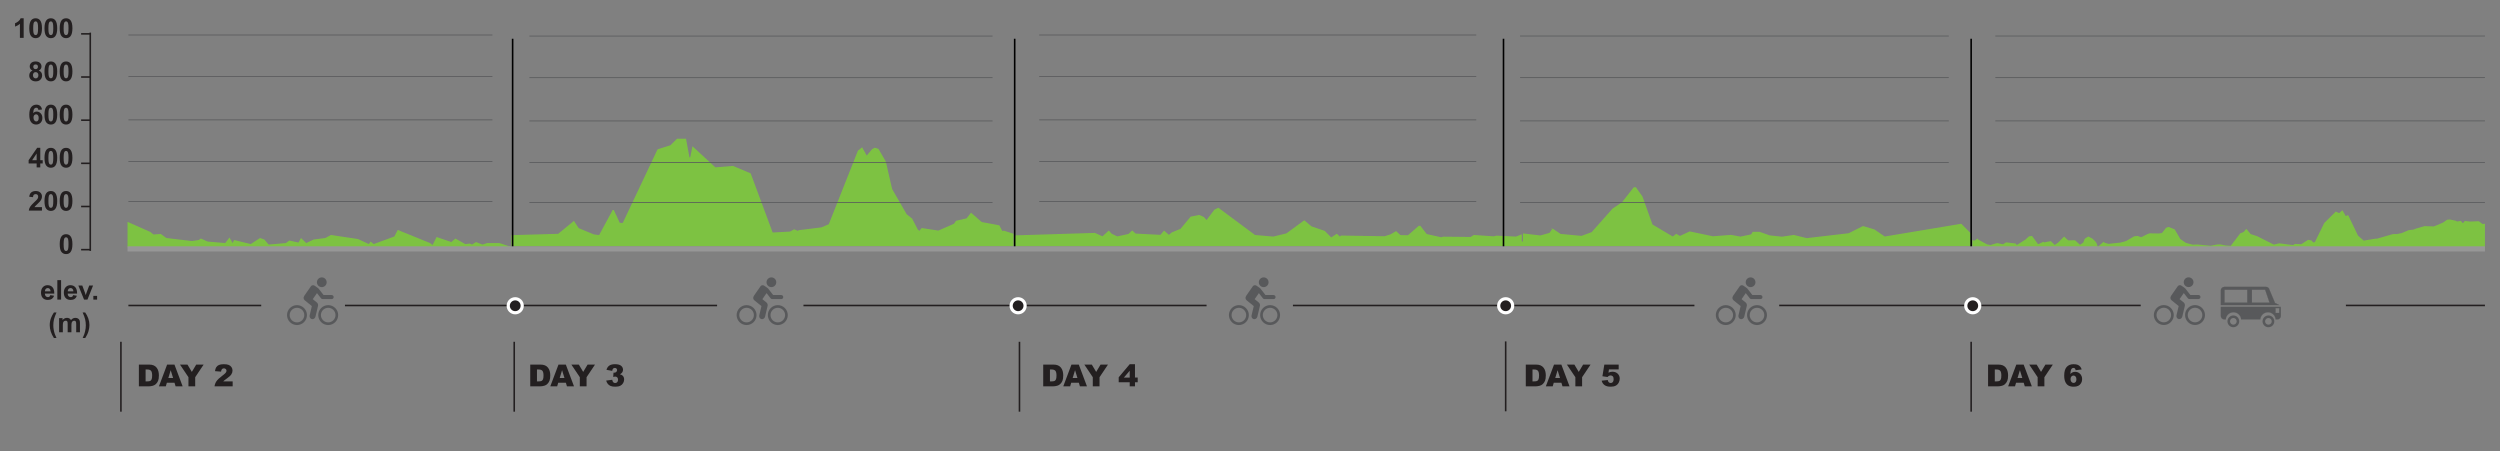 <?xml version="1.0" encoding="utf-8"?>
<!-- Generator: Adobe Illustrator 16.0.0, SVG Export Plug-In . SVG Version: 6.00 Build 0)  -->
<!DOCTYPE svg PUBLIC "-//W3C//DTD SVG 1.1//EN" "http://www.w3.org/Graphics/SVG/1.1/DTD/svg11.dtd">
<svg version="1.1" id="Layer_1" xmlns="http://www.w3.org/2000/svg" xmlns:xlink="http://www.w3.org/1999/xlink" x="0px" y="0px"
	 width="1562.921px" height="282.186px" viewBox="0 0 1562.921 282.186" enable-background="new 0 0 1562.921 282.186"
	 xml:space="preserve">
<rect x="0" y="0" width="1562.921" height="282.186" fill="#808080" stroke="none"/>
<g>
	<polygon fill="#7DC242" points="1233.076,150.052 1234.294,150.513 1236.246,149.096 1236.89,149.876 1242.339,152.821 
		1243.335,152.92 1244.222,153.237 1247.91,152.132 1248.867,152.013 1252.246,152.73 1254.136,151.516 1260.121,152.226 
		1260.837,153.141 1266.126,149.879 1268.445,147.76 1270.384,147.521 1274.138,152.681 1277.498,151.166 1278.558,151.727 
		1278.501,151.406 1282.117,150.742 1284.535,153.132 1286.644,151.684 1290.396,147.884 1292.931,150.262 1297.205,150.203 
		1297.324,150.263 1300.357,153.034 1302.382,151.685 1303.312,149.26 1305.58,147.818 1308.207,149.234 1309.974,150.983 
		1310.794,152.201 1311.466,154.326 1315.111,151.153 1315.699,151.754 1318.228,152.449 1325.556,151.665 1328.298,150.973 
		1329.685,150.41 1334.148,147.761 1336.341,147.505 1338.628,148.312 1342.419,146.384 1343.843,145.872 1349.615,145.958 
		1351.603,145.668 1354.111,142.458 1355.744,141.847 1359.568,143.428 1363.103,149.46 1366.552,151.843 1370.806,152.979 
		1373.703,152.844 1382.037,153.633 1385.917,152.883 1387.923,152.784 1391.595,153.495 1394.623,153.653 1400.539,145.876 
		1402.664,145.001 1404.337,143.073 1407.06,146.344 1411.07,147.636 1421.503,152.91 1424.837,152.122 1433.626,153.216 
		1434.703,152.49 1438.689,152.673 1442.984,149.918 1445.228,150.406 1445.781,151.178 1446.621,151.673 1447.32,151.104 
		1453.035,139.448 1460.267,132.25 1462.33,133.264 1464.394,131.434 1466.498,135.089 1467.847,134.482 1468.132,134.787 
		1474.138,147.276 1477.714,150.425 1485.201,149.179 1486.031,149.221 1495.859,146.366 1498.537,146.314 1501.439,145.725 
		1505.802,143.888 1508.931,143.536 1510.164,142.98 1515.73,141.378 1521.558,141.554 1527.248,139.189 1529.853,137.365 
		1531.607,137.218 1535.234,137.99 1536.154,138.49 1538.404,138.087 1539.601,139.446 1539.933,139.368 1540.927,138.132 
		1544.24,138.505 1549.613,138.288 1552.041,140.057 1553.503,139.848 1553.503,155.374 1233.076,155.374 	"/>
</g>
<polygon fill="#7DC242" points="627.488,144.154 633.654,146.183 633.654,154.036 319.738,154.036 319.738,147.01 348.946,146.175 
	358.806,138.098 361.786,142.626 371.223,146.534 374.554,146.966 383.053,131.253 383.733,131.288 387.477,139.329 
	389.323,139.365 411.074,93.376 419.16,90.781 423.253,86.737 428.873,86.737 431.019,98.371 431.503,98.371 432.917,91.435 
	447.201,104.624 458.226,103.725 469.302,108.38 483.039,145.358 493.931,144.774 496.488,143.336 499.066,144.431 499.066,143.939 
	513.578,142.141 518.125,140.182 536.339,94.212 538.988,92.1 541.845,97.258 545.24,93.223 546.9,92.343 549.179,93.052 
	553.808,101.057 557.729,118.172 566.804,133.912 570.269,136.706 573.755,143.462 574.765,144.306 576.23,142.564 586.648,144.154 
	596.392,139.877 597.681,138.017 604.273,136.508 607.056,132.969 613.708,138.807 624.712,140.846 626.705,144.54 "/>
<g>
	<polygon fill="#7DC242" points="1232.099,145.891 1232.099,154.036 634.263,154.036 634.263,147.163 684.515,145.6 
		689.205,147.745 693.181,144.127 695.027,146.159 698.505,147.786 705.47,146.273 707.796,144.07 709.994,146.029 725.468,146.816 
		727.746,144.167 730.763,146.816 732.511,145.325 738.021,143.067 744.341,135.457 749.688,134.356 752.558,135.619 
		754.306,137.57 759.142,131.126 761.664,129.864 784.611,146.911 796.031,147.9 804.248,145.891 815.384,137.708 819.916,141.521 
		828.181,144.345 832.226,148.426 835.773,146.118 837.589,147.883 838.429,147.26 865.617,147.69 869.466,146.45 872.779,144.474 
		875.503,146.969 880.222,147.066 887.001,141.149 887.96,141.189 891.935,146.314 900.962,148.328 902.31,147.965 919.435,148.135 
		921.351,146.896 933.806,147.745 935.574,147.317 947.767,147.9 951.361,146.484 951.361,150.959 952.103,150.935 952.103,145.924 
		962.949,147.203 968.671,145.6 970.617,142.872 975.619,146.24 988.699,147.455 995.048,145.131 1008.101,130.429 
		1014.021,126.439 1021.349,117.113 1022.666,117.04 1026.81,122.844 1033.082,140.355 1045.751,147.86 1047.931,146.159 
		1050.236,147.495 1056.361,144.67 1070.83,147.705 1082.23,146.839 1088.101,147.915 1094.753,146.524 1095.74,144.937 
		1100,144.92 1106.351,147.147 1113.99,147.965 1121.433,146.88 1129.533,148.871 1155.714,145.812 1164.693,141.319 
		1171.785,143.415 1178.3,147.86 1226.13,139.885 	"/>
</g>
<g>
	<polygon fill="#7DC242" points="320.894,154.796 79.727,154.48 79.727,138.702 93.981,145.013 95.907,146.591 100.53,146.276 
		103.999,148.8 119.985,150.694 124.224,150.063 125.571,149.115 129.809,151.009 140.789,151.956 143.485,148.485 145.411,151.956 
		146.375,150.063 156.777,152.587 162.556,148.8 165.252,149.747 167.949,152.903 178.736,151.956 180.855,150.378 186.634,151.639 
		188.175,148.8 191.45,151.956 196.072,149.747 203.392,148.8 206.859,146.907 223.811,149.431 230.551,152.587 231.708,151.009 
		233.635,152.587 246.541,147.854 248.66,143.751 268.885,151.956 270.427,153.218 272.931,148.169 282.177,151.324 284.68,149.115 
		290.844,152.587 293.733,152.271 295.083,152.903 297.588,151.324 301.63,152.903 304.521,151.956 312.225,151.956 	"/>
</g>
<line fill="none" stroke="#000000" stroke-miterlimit="10" x1="634.345" y1="24.221" x2="634.345" y2="155.556"/>
<line fill="none" stroke="#000000" stroke-miterlimit="10" x1="939.943" y1="24.221" x2="939.943" y2="155.556"/>
<g id="XMLID_14_">
	<g>
		<g>
			<g>
				<g>
					<path fill="#58595B" d="M201.175,173.411c1.682,0,3.046,1.362,3.046,3.048c0,1.681-1.365,3.047-3.046,3.047
						c-1.688,0-3.052-1.368-3.052-3.047C198.123,174.773,199.489,173.411,201.175,173.411z"/>
				</g>
				<g>
					<path fill="#58595B" d="M207.38,184.468c0.661,0,1.197,0.536,1.197,1.204v0.107c0,0.662-0.538,1.203-1.197,1.203h-5.688
						c-0.056,0-0.114-0.006-0.169-0.016c-0.035-0.005-0.063-0.012-0.1-0.021h-0.006c-0.026-0.002-0.058-0.016-0.081-0.021
						c-0.25-0.063-0.482-0.209-0.653-0.438l-2.525-3.235l-2.628,3.776l2.539,2.063c0.074,0.063,0.141,0.13,0.201,0.196l0.015,0.013
						c0.37,0.361,0.587,0.881,0.587,1.438c0,0.163-0.021,0.331-0.058,0.497l-1.59,6.735c-0.259,1.073-1.271,1.757-2.273,1.527
						c-0.848-0.198-1.403-0.992-1.403-1.89c0-0.159,0.018-0.33,0.059-0.495l1.355-5.753l-4.43-3.604
						c-0.781-0.638-0.959-1.731-0.436-2.522c0.049-0.141,0.112-0.262,0.196-0.385l4.049-5.824c0.53-0.766,1.58-0.952,2.342-0.424
						l1.786,1.242c0.063,0.043,0.122,0.094,0.181,0.141c0.164,0.08,0.312,0.203,0.435,0.354l3.2,4.113h5.097L207.38,184.468
						L207.38,184.468z"/>
				</g>
			</g>
			<g>
				<g>
					<path fill="#58595B" d="M205.187,203.216c-3.438,0-6.235-2.797-6.235-6.233c0-3.436,2.798-6.229,6.235-6.229
						c3.435,0,6.229,2.794,6.229,6.229C211.416,200.419,208.621,203.216,205.187,203.216z M205.187,192.421
						c-2.519,0-4.565,2.05-4.565,4.562c0,2.516,2.052,4.563,4.565,4.563s4.558-2.049,4.558-4.563
						C209.744,194.469,207.701,192.421,205.187,192.421z"/>
				</g>
				<g>
					<path fill="#58595B" d="M185.662,203.216c-3.438,0-6.231-2.797-6.231-6.233c0-3.436,2.794-6.229,6.231-6.229
						c3.436,0,6.232,2.794,6.232,6.229C191.895,200.419,189.096,203.216,185.662,203.216z M185.662,192.421
						c-2.516,0-4.563,2.05-4.563,4.562c0,2.516,2.05,4.563,4.563,4.563c2.518,0,4.563-2.049,4.563-4.563
						C190.225,194.469,188.178,192.421,185.662,192.421z"/>
				</g>
			</g>
		</g>
	</g>
</g>
<line fill="none" stroke="#231F20" stroke-miterlimit="10" x1="80.269" y1="190.982" x2="163.303" y2="190.982"/>
<line fill="none" stroke="#58595B" stroke-width="0.5" stroke-miterlimit="10" x1="80.269" y1="21.884" x2="307.842" y2="21.884"/>
<line fill="none" stroke="#58595B" stroke-width="0.5" stroke-miterlimit="10" x1="80.269" y1="47.893" x2="307.842" y2="47.893"/>
<line fill="none" stroke="#58595B" stroke-width="0.5" stroke-miterlimit="10" x1="80.269" y1="74.944" x2="307.842" y2="74.944"/>
<line fill="none" stroke="#58595B" stroke-width="0.5" stroke-miterlimit="10" x1="80.269" y1="100.954" x2="307.842" y2="100.954"/>
<line fill="none" stroke="#58595B" stroke-width="0.5" stroke-miterlimit="10" x1="80.269" y1="125.924" x2="307.842" y2="125.924"/>
<line fill="none" stroke="#58595B" stroke-width="0.5" stroke-miterlimit="10" x1="330.951" y1="22.55" x2="620.503" y2="22.55"/>
<line fill="none" stroke="#58595B" stroke-width="0.5" stroke-miterlimit="10" x1="330.951" y1="48.56" x2="620.503" y2="48.56"/>
<line fill="none" stroke="#58595B" stroke-width="0.5" stroke-miterlimit="10" x1="330.951" y1="75.611" x2="620.503" y2="75.611"/>
<line fill="none" stroke="#58595B" stroke-width="0.5" stroke-miterlimit="10" x1="330.951" y1="101.621" x2="620.503" y2="101.621"/>
<line fill="none" stroke="#58595B" stroke-width="0.5" stroke-miterlimit="10" x1="330.951" y1="126.591" x2="620.503" y2="126.591"/>
<line fill="none" stroke="#231F20" stroke-miterlimit="10" x1="215.662" y1="190.982" x2="448.302" y2="190.982"/>
<g id="XMLID_2_">
	<g>
		<g>
			<g>
				<g>
					<path fill="#58595B" d="M482.251,173.411c1.682,0,3.045,1.362,3.045,3.048c0,1.681-1.365,3.047-3.045,3.047
						c-1.688,0-3.051-1.368-3.051-3.047C479.203,174.773,480.566,173.411,482.251,173.411z"/>
				</g>
				<g>
					<path fill="#58595B" d="M488.455,184.468c0.662,0,1.201,0.536,1.201,1.204v0.107c0,0.662-0.539,1.203-1.201,1.203h-5.687
						c-0.059,0-0.114-0.006-0.172-0.016c-0.03-0.005-0.063-0.012-0.098-0.021h-0.006c-0.025-0.002-0.058-0.016-0.082-0.021
						c-0.25-0.063-0.48-0.209-0.652-0.438l-2.522-3.235l-2.629,3.776l2.541,2.063c0.071,0.063,0.141,0.13,0.2,0.196l0.013,0.013
						c0.371,0.361,0.588,0.881,0.588,1.438c0,0.163-0.021,0.331-0.06,0.497l-1.588,6.735c-0.26,1.073-1.274,1.757-2.272,1.527
						c-0.849-0.198-1.402-0.992-1.402-1.89c0-0.159,0.016-0.33,0.057-0.495l1.354-5.753l-4.428-3.604
						c-0.783-0.638-0.959-1.731-0.437-2.522c0.051-0.141,0.113-0.262,0.197-0.385l4.047-5.824c0.531-0.766,1.582-0.952,2.344-0.424
						l1.785,1.242c0.063,0.043,0.121,0.094,0.18,0.141c0.164,0.08,0.313,0.203,0.435,0.354l3.201,4.113h5.1v0.008h-0.006
						L488.455,184.468L488.455,184.468z"/>
				</g>
			</g>
			<g>
				<g>
					<path fill="#58595B" d="M486.265,203.216c-3.438,0-6.237-2.797-6.237-6.233c0-3.436,2.799-6.229,6.237-6.229
						c3.435,0,6.229,2.794,6.229,6.229C492.494,200.419,489.699,203.216,486.265,203.216z M486.265,192.421
						c-2.521,0-4.565,2.05-4.565,4.562c0,2.516,2.047,4.563,4.565,4.563c2.513,0,4.556-2.049,4.556-4.563
						C490.82,194.469,488.777,192.421,486.265,192.421z"/>
				</g>
				<g>
					<path fill="#58595B" d="M466.74,203.216c-3.438,0-6.23-2.797-6.23-6.233c0-3.436,2.793-6.229,6.23-6.229
						c3.436,0,6.229,2.794,6.229,6.229C472.97,200.419,470.173,203.216,466.74,203.216z M466.74,192.421
						c-2.517,0-4.563,2.05-4.563,4.562c0,2.516,2.049,4.563,4.563,4.563c2.516,0,4.563-2.049,4.563-4.563
						C471.3,194.469,469.251,192.421,466.74,192.421z"/>
				</g>
			</g>
		</g>
	</g>
</g>
<line fill="none" stroke="#58595B" stroke-width="0.5" stroke-miterlimit="10" x1="649.683" y1="21.884" x2="922.906" y2="21.884"/>
<line fill="none" stroke="#58595B" stroke-width="0.5" stroke-miterlimit="10" x1="649.683" y1="47.893" x2="922.906" y2="47.893"/>
<line fill="none" stroke="#58595B" stroke-width="0.5" stroke-miterlimit="10" x1="649.683" y1="74.944" x2="922.906" y2="74.944"/>
<line fill="none" stroke="#58595B" stroke-width="0.5" stroke-miterlimit="10" x1="649.683" y1="100.954" x2="922.906" y2="100.954"/>
<line fill="none" stroke="#58595B" stroke-width="0.5" stroke-miterlimit="10" x1="649.683" y1="125.924" x2="922.906" y2="125.924"/>
<g id="XMLID_4_">
	<g>
		<g>
			<g>
				<g>
					<path fill="#58595B" d="M790.021,173.411c1.68,0,3.045,1.362,3.045,3.048c0,1.681-1.365,3.047-3.045,3.047
						c-1.686,0-3.051-1.368-3.051-3.047C786.97,174.773,788.335,173.411,790.021,173.411z"/>
				</g>
				<g>
					<path fill="#58595B" d="M796.226,184.468c0.66,0,1.197,0.536,1.197,1.204v0.107c0,0.662-0.537,1.203-1.197,1.203h-5.689
						c-0.055,0-0.111-0.006-0.168-0.016c-0.033-0.005-0.064-0.012-0.1-0.021h-0.004c-0.029-0.002-0.057-0.016-0.084-0.021
						c-0.25-0.063-0.48-0.209-0.652-0.438l-2.523-3.235l-2.629,3.776l2.541,2.063c0.072,0.063,0.141,0.13,0.199,0.196l0.014,0.013
						c0.371,0.361,0.588,0.881,0.588,1.438c0,0.163-0.02,0.331-0.059,0.497l-1.59,6.735c-0.258,1.073-1.27,1.757-2.271,1.527
						c-0.848-0.198-1.404-0.992-1.404-1.89c0-0.159,0.02-0.33,0.061-0.495l1.354-5.753l-4.429-3.604
						c-0.783-0.638-0.957-1.731-0.436-2.522c0.049-0.141,0.112-0.262,0.194-0.385l4.051-5.824c0.529-0.766,1.578-0.952,2.342-0.424
						l1.783,1.242c0.064,0.043,0.125,0.094,0.182,0.141c0.164,0.08,0.314,0.203,0.436,0.354l3.201,4.113h5.096L796.226,184.468
						L796.226,184.468z"/>
				</g>
			</g>
			<g>
				<g>
					<path fill="#58595B" d="M794.033,203.216c-3.438,0-6.234-2.797-6.234-6.233c0-3.436,2.797-6.229,6.234-6.229
						s6.23,2.794,6.23,6.229C800.261,200.419,797.468,203.216,794.033,203.216z M794.033,192.421c-2.52,0-4.563,2.05-4.563,4.562
						c0,2.516,2.047,4.563,4.563,4.563c2.518,0,4.559-2.049,4.559-4.563C798.589,194.469,796.548,192.421,794.033,192.421z"/>
				</g>
				<g>
					<path fill="#58595B" d="M774.507,203.216c-3.438,0-6.231-2.797-6.231-6.233c0-3.436,2.795-6.229,6.231-6.229
						s6.23,2.794,6.23,6.229C780.74,200.419,777.943,203.216,774.507,203.216z M774.507,192.421c-2.516,0-4.563,2.05-4.563,4.562
						c0,2.516,2.051,4.563,4.563,4.563c2.517,0,4.562-2.049,4.562-4.563C779.07,194.469,777.023,192.421,774.507,192.421z"/>
				</g>
			</g>
		</g>
	</g>
</g>
<line fill="none" stroke="#231F20" stroke-miterlimit="10" x1="502.302" y1="190.982" x2="754.302" y2="190.982"/>
<line fill="none" stroke="#231F20" stroke-miterlimit="10" x1="1059.302" y1="190.982" x2="808.302" y2="190.982"/>
<g id="XMLID_3_">
	<g>
		<g>
			<g>
				<g>
					<path fill="#58595B" d="M1094.412,173.411c1.684,0,3.047,1.362,3.047,3.048c0,1.681-1.363,3.047-3.047,3.047
						c-1.686,0-3.051-1.368-3.051-3.047C1091.361,174.773,1092.728,173.411,1094.412,173.411z"/>
				</g>
				<g>
					<path fill="#58595B" d="M1100.617,184.468c0.662,0,1.199,0.536,1.199,1.204v0.107c0,0.662-0.539,1.203-1.199,1.203h-5.688
						c-0.057,0-0.115-0.006-0.17-0.016c-0.033-0.005-0.063-0.012-0.1-0.021h-0.006c-0.025-0.002-0.059-0.016-0.082-0.021
						c-0.25-0.063-0.48-0.209-0.652-0.438l-2.523-3.235l-2.627,3.776l2.539,2.063c0.072,0.063,0.141,0.13,0.201,0.196l0.012,0.013
						c0.371,0.361,0.588,0.881,0.588,1.438c0,0.163-0.02,0.331-0.057,0.497l-1.59,6.735c-0.26,1.073-1.273,1.757-2.273,1.527
						c-0.85-0.198-1.404-0.992-1.404-1.89c0-0.159,0.018-0.33,0.059-0.495l1.355-5.753l-4.43-3.604
						c-0.779-0.638-0.959-1.731-0.434-2.522c0.047-0.141,0.111-0.262,0.195-0.385l4.047-5.824c0.531-0.766,1.58-0.952,2.344-0.424
						l1.785,1.242c0.063,0.043,0.121,0.094,0.182,0.141c0.164,0.08,0.313,0.203,0.436,0.354l3.197,4.113h5.1L1100.617,184.468
						L1100.617,184.468z"/>
				</g>
			</g>
			<g>
				<g>
					<path fill="#58595B" d="M1098.423,203.216c-3.438,0-6.236-2.797-6.236-6.233c0-3.436,2.799-6.229,6.236-6.229
						c3.436,0,6.229,2.794,6.229,6.229C1104.654,200.419,1101.859,203.216,1098.423,203.216z M1098.423,192.421
						c-2.521,0-4.564,2.05-4.564,4.562c0,2.516,2.049,4.563,4.564,4.563c2.514,0,4.557-2.049,4.557-4.563
						C1102.98,194.469,1100.937,192.421,1098.423,192.421z"/>
				</g>
				<g>
					<path fill="#58595B" d="M1078.9,203.216c-3.439,0-6.234-2.797-6.234-6.233c0-3.436,2.797-6.229,6.234-6.229
						c3.432,0,6.229,2.794,6.229,6.229C1085.132,200.419,1082.332,203.216,1078.9,203.216z M1078.9,192.421
						c-2.518,0-4.563,2.05-4.563,4.562c0,2.516,2.049,4.563,4.563,4.563s4.563-2.049,4.563-4.563
						C1083.46,194.469,1081.414,192.421,1078.9,192.421z"/>
				</g>
			</g>
		</g>
	</g>
</g>
<line fill="none" stroke="#000000" stroke-miterlimit="10" x1="320.476" y1="24.222" x2="320.476" y2="155.555"/>
<line fill="none" stroke="#58595B" stroke-width="0.5" stroke-miterlimit="10" x1="950.302" y1="22.52" x2="1218.302" y2="22.52"/>
<line fill="none" stroke="#58595B" stroke-width="0.5" stroke-miterlimit="10" x1="950.302" y1="48.531" x2="1218.302" y2="48.531"/>
<line fill="none" stroke="#58595B" stroke-width="0.5" stroke-miterlimit="10" x1="950.302" y1="75.581" x2="1218.302" y2="75.581"/>
<line fill="none" stroke="#58595B" stroke-width="0.5" stroke-miterlimit="10" x1="950.302" y1="101.591" x2="1218.302" y2="101.591"/>
<line fill="none" stroke="#58595B" stroke-width="0.5" stroke-miterlimit="10" x1="950.302" y1="126.559" x2="1218.302" y2="126.559"/>
<line fill="none" stroke="#000000" stroke-miterlimit="10" x1="1232.302" y1="24.221" x2="1232.302" y2="155.556"/>
<line fill="none" stroke="#58595B" stroke-width="0.5" stroke-miterlimit="10" x1="1247.425" y1="22.52" x2="1553.503" y2="22.52"/>
<line fill="none" stroke="#58595B" stroke-width="0.5" stroke-miterlimit="10" x1="1247.425" y1="48.531" x2="1553.503" y2="48.531"/>
<line fill="none" stroke="#58595B" stroke-width="0.5" stroke-miterlimit="10" x1="1247.425" y1="75.581" x2="1553.503" y2="75.581"/>
<line fill="none" stroke="#58595B" stroke-width="0.5" stroke-miterlimit="10" x1="1247.425" y1="101.591" x2="1553.503" y2="101.591"/>
<line fill="none" stroke="#58595B" stroke-width="0.5" stroke-miterlimit="10" x1="1247.425" y1="126.559" x2="1553.503" y2="126.559"/>
<line fill="none" stroke="#231F20" stroke-miterlimit="10" x1="75.594" y1="213.67" x2="75.594" y2="257.366"/>
<line fill="none" stroke="#231F20" stroke-miterlimit="10" x1="321.476" y1="213.67" x2="321.476" y2="257.366"/>
<line fill="none" stroke="#231F20" stroke-miterlimit="10" x1="637.345" y1="213.67" x2="637.345" y2="257.366"/>
<line fill="none" stroke="#231F20" stroke-miterlimit="10" x1="941.302" y1="213.435" x2="941.302" y2="257.132"/>
<circle fill="#231F20" stroke="#FFFFFF" stroke-width="2" stroke-miterlimit="10" cx="322.103" cy="191.151" r="4.374"/>
<circle fill="#231F20" stroke="#FFFFFF" stroke-width="2" stroke-miterlimit="10" cx="636.494" cy="191.151" r="4.374"/>
<line fill="none" stroke="#231F20" stroke-miterlimit="10" x1="56.725" y1="75.131" x2="50.711" y2="75.131"/>
<line fill="none" stroke="#231F20" stroke-miterlimit="10" x1="56.725" y1="48.148" x2="50.711" y2="48.148"/>
<line fill="none" stroke="#231F20" stroke-miterlimit="10" x1="56.725" y1="21.171" x2="50.711" y2="21.171"/>
<line fill="none" stroke="#231F20" stroke-miterlimit="10" x1="56.725" y1="156.073" x2="50.711" y2="156.073"/>
<line fill="none" stroke="#231F20" stroke-miterlimit="10" x1="56.725" y1="129.093" x2="50.711" y2="129.093"/>
<line fill="none" stroke="#231F20" stroke-miterlimit="10" x1="56.725" y1="102.112" x2="50.711" y2="102.112"/>
<line fill="none" stroke="#231F20" stroke-miterlimit="10" x1="56.431" y1="20.386" x2="56.431" y2="156.846"/>
<g>
	<path fill="#231F20" d="M14.8,23.661h-2.352v-8.8c-0.855,0.798-1.866,1.388-3.03,1.771v-2.118c0.612-0.199,1.277-0.579,1.998-1.135
		c0.717-0.557,1.209-1.206,1.479-1.948H14.8V23.661L14.8,23.661z"/>
	<path fill="#231F20" d="M22.275,11.43c1.188,0,2.113,0.42,2.782,1.263c0.797,0.998,1.194,2.65,1.194,4.961
		c0,2.305-0.4,3.962-1.203,4.969c-0.663,0.831-1.588,1.246-2.773,1.246c-1.19,0-2.151-0.456-2.881-1.367
		c-0.73-0.91-1.097-2.535-1.097-4.872c0-2.294,0.399-3.945,1.204-4.952C20.164,11.845,21.089,11.43,22.275,11.43z M22.275,13.366
		c-0.283,0-0.537,0.091-0.758,0.271c-0.227,0.182-0.396,0.503-0.52,0.969c-0.164,0.604-0.243,1.619-0.243,3.051
		c0,1.429,0.07,2.41,0.218,2.943c0.145,0.535,0.326,0.893,0.549,1.068c0.219,0.177,0.471,0.265,0.754,0.265
		c0.283,0,0.538-0.09,0.762-0.271c0.223-0.18,0.396-0.502,0.519-0.968c0.161-0.599,0.243-1.611,0.243-3.041
		c0-1.431-0.074-2.41-0.218-2.945c-0.146-0.534-0.327-0.892-0.55-1.072C22.813,13.457,22.559,13.366,22.275,13.366z"/>
	<path fill="#231F20" d="M31.791,11.43c1.187,0,2.111,0.42,2.781,1.263c0.796,0.998,1.193,2.65,1.193,4.961
		c0,2.305-0.401,3.962-1.204,4.969c-0.663,0.831-1.586,1.246-2.771,1.246c-1.192,0-2.153-0.456-2.884-1.367
		c-0.729-0.91-1.095-2.535-1.095-4.872c0-2.294,0.4-3.945,1.202-4.952C29.679,11.845,30.605,11.43,31.791,11.43z M31.791,13.366
		c-0.284,0-0.539,0.091-0.762,0.271c-0.224,0.182-0.396,0.503-0.519,0.969c-0.161,0.604-0.242,1.619-0.242,3.051
		c0,1.429,0.072,2.41,0.217,2.943c0.146,0.535,0.327,0.893,0.549,1.068c0.221,0.177,0.473,0.265,0.757,0.265
		c0.279,0,0.534-0.09,0.76-0.271c0.224-0.18,0.396-0.502,0.518-0.968c0.162-0.599,0.242-1.611,0.242-3.041
		c0-1.431-0.072-2.41-0.216-2.945c-0.146-0.534-0.327-0.892-0.549-1.072C32.326,13.457,32.072,13.366,31.791,13.366z"/>
	<path fill="#231F20" d="M41.306,11.43c1.188,0,2.112,0.42,2.782,1.263c0.797,0.998,1.192,2.65,1.192,4.961
		c0,2.305-0.398,3.962-1.2,4.969c-0.664,0.831-1.589,1.246-2.774,1.246c-1.191,0-2.152-0.456-2.882-1.367
		c-0.73-0.91-1.094-2.535-1.094-4.872c0-2.294,0.397-3.945,1.202-4.952C39.194,11.845,40.121,11.43,41.306,11.43z M41.306,13.366
		c-0.283,0-0.537,0.091-0.76,0.271c-0.224,0.182-0.396,0.503-0.521,0.969c-0.16,0.604-0.243,1.619-0.243,3.051
		c0,1.429,0.075,2.41,0.218,2.943c0.146,0.535,0.329,0.893,0.55,1.068c0.22,0.177,0.473,0.265,0.756,0.265
		c0.284,0,0.538-0.09,0.759-0.271c0.228-0.18,0.396-0.502,0.519-0.968c0.163-0.599,0.243-1.611,0.243-3.041
		c0-1.431-0.069-2.41-0.217-2.945c-0.145-0.534-0.328-0.892-0.549-1.072C41.842,13.457,41.59,13.366,41.306,13.366z"/>
	<path fill="#231F20" d="M20.319,44.086c-0.604-0.255-1.048-0.604-1.323-1.051c-0.272-0.446-0.411-0.937-0.411-1.467
		c0-0.908,0.316-1.658,0.954-2.252c0.641-0.594,1.546-0.89,2.721-0.89c1.165,0,2.066,0.296,2.712,0.89
		c0.644,0.594,0.965,1.344,0.965,2.252c0,0.564-0.148,1.066-0.443,1.509c-0.295,0.438-0.709,0.776-1.243,1.009
		c0.68,0.271,1.194,0.668,1.551,1.188c0.354,0.521,0.528,1.121,0.528,1.803c0,1.125-0.359,2.039-1.081,2.741
		c-0.721,0.704-1.682,1.057-2.878,1.057c-1.112,0-2.041-0.291-2.78-0.873c-0.877-0.688-1.313-1.629-1.313-2.825
		c0-0.659,0.164-1.265,0.494-1.815C19.096,44.81,19.613,44.385,20.319,44.086z M20.588,46.953c0,0.643,0.166,1.144,0.496,1.504
		c0.334,0.359,0.745,0.541,1.241,0.541c0.482,0,0.886-0.174,1.201-0.521c0.317-0.345,0.479-0.845,0.479-1.499
		c0-0.568-0.162-1.027-0.484-1.375c-0.324-0.346-0.731-0.519-1.229-0.519c-0.571,0-1.003,0.197-1.281,0.59
		C20.729,46.067,20.588,46.493,20.588,46.953z M20.806,41.735c0,0.466,0.131,0.828,0.396,1.089c0.268,0.26,0.616,0.39,1.058,0.39
		c0.444,0,0.804-0.131,1.069-0.396c0.269-0.264,0.4-0.627,0.4-1.093c0-0.438-0.133-0.787-0.396-1.051
		c-0.266-0.263-0.613-0.396-1.051-0.396c-0.447,0-0.809,0.135-1.074,0.398C20.938,40.946,20.806,41.297,20.806,41.735z"/>
	<path fill="#231F20" d="M31.791,38.427c1.187,0,2.111,0.421,2.781,1.264c0.796,0.997,1.193,2.65,1.193,4.96
		c0,2.305-0.401,3.961-1.204,4.97c-0.663,0.832-1.586,1.246-2.771,1.246c-1.192,0-2.153-0.456-2.884-1.367
		c-0.729-0.911-1.095-2.535-1.095-4.873c0-2.293,0.4-3.944,1.202-4.951C29.679,38.844,30.605,38.427,31.791,38.427z M31.791,40.365
		c-0.284,0-0.539,0.09-0.762,0.27c-0.224,0.182-0.396,0.503-0.519,0.968c-0.161,0.604-0.242,1.62-0.242,3.05
		s0.072,2.412,0.217,2.944c0.146,0.535,0.327,0.892,0.549,1.068c0.221,0.178,0.473,0.266,0.757,0.266c0.279,0,0.534-0.09,0.76-0.27
		c0.224-0.181,0.396-0.502,0.518-0.969c0.162-0.599,0.242-1.611,0.242-3.041s-0.072-2.409-0.216-2.944
		c-0.146-0.535-0.327-0.893-0.549-1.073C32.326,40.454,32.072,40.365,31.791,40.365z"/>
	<path fill="#231F20" d="M41.306,38.427c1.188,0,2.112,0.421,2.782,1.264c0.797,0.997,1.192,2.65,1.192,4.96
		c0,2.305-0.398,3.961-1.2,4.97c-0.664,0.832-1.589,1.246-2.774,1.246c-1.191,0-2.152-0.456-2.882-1.367s-1.094-2.535-1.094-4.873
		c0-2.293,0.397-3.944,1.202-4.951C39.194,38.844,40.121,38.427,41.306,38.427z M41.306,40.365c-0.283,0-0.537,0.09-0.76,0.27
		c-0.224,0.182-0.396,0.503-0.521,0.968c-0.16,0.604-0.243,1.62-0.243,3.05s0.075,2.412,0.218,2.944
		c0.146,0.535,0.329,0.892,0.55,1.068c0.22,0.178,0.473,0.266,0.756,0.266c0.284,0,0.538-0.09,0.759-0.27
		c0.228-0.181,0.396-0.502,0.519-0.969c0.163-0.599,0.243-1.611,0.243-3.041s-0.069-2.409-0.217-2.944
		c-0.145-0.535-0.328-0.893-0.549-1.073C41.842,40.454,41.59,40.365,41.306,40.365z"/>
	<path fill="#231F20" d="M26.26,68.458l-2.273,0.25c-0.055-0.466-0.199-0.81-0.433-1.03c-0.234-0.222-0.537-0.333-0.911-0.333
		c-0.495,0-0.913,0.222-1.257,0.665c-0.343,0.443-0.561,1.366-0.647,2.768c0.586-0.688,1.313-1.03,2.183-1.03
		c0.979,0,1.817,0.372,2.519,1.113c0.7,0.741,1.048,1.699,1.048,2.875c0,1.246-0.367,2.247-1.103,3
		c-0.735,0.752-1.68,1.131-2.831,1.131c-1.236,0-2.253-0.479-3.051-1.436s-1.194-2.521-1.194-4.698c0-2.23,0.416-3.842,1.246-4.826
		c0.829-0.986,1.905-1.479,3.23-1.479c0.932,0,1.7,0.259,2.312,0.777C25.705,66.72,26.093,67.471,26.26,68.458z M20.938,73.551
		c0,0.76,0.176,1.346,0.527,1.757c0.351,0.414,0.751,0.62,1.202,0.62c0.435,0,0.798-0.17,1.087-0.507
		c0.288-0.338,0.433-0.893,0.433-1.662c0-0.792-0.156-1.372-0.467-1.74c-0.313-0.368-0.701-0.553-1.169-0.553
		c-0.452,0-0.832,0.176-1.146,0.528C21.095,72.344,20.938,72.865,20.938,73.551z"/>
	<path fill="#231F20" d="M31.791,65.425c1.187,0,2.111,0.421,2.781,1.264c0.796,0.996,1.193,2.649,1.193,4.96
		c0,2.305-0.401,3.961-1.204,4.969c-0.663,0.831-1.586,1.248-2.771,1.248c-1.192,0-2.153-0.456-2.884-1.368
		c-0.729-0.91-1.095-2.535-1.095-4.873c0-2.293,0.4-3.943,1.202-4.952C29.679,65.841,30.605,65.425,31.791,65.425z M31.791,67.362
		c-0.284,0-0.539,0.091-0.762,0.271c-0.224,0.181-0.396,0.502-0.519,0.967c-0.161,0.604-0.242,1.621-0.242,3.051
		s0.072,2.41,0.217,2.945c0.146,0.534,0.327,0.891,0.549,1.068c0.221,0.176,0.473,0.266,0.757,0.266c0.279,0,0.534-0.091,0.76-0.27
		c0.224-0.183,0.396-0.503,0.518-0.97c0.162-0.6,0.242-1.611,0.242-3.041s-0.072-2.411-0.216-2.945
		c-0.146-0.535-0.327-0.894-0.549-1.071C32.326,67.451,32.072,67.362,31.791,67.362z"/>
	<path fill="#231F20" d="M41.306,65.425c1.188,0,2.112,0.421,2.782,1.264c0.797,0.996,1.192,2.649,1.192,4.96
		c0,2.305-0.398,3.961-1.2,4.969c-0.664,0.831-1.589,1.248-2.774,1.248c-1.191,0-2.152-0.456-2.882-1.368
		c-0.73-0.91-1.094-2.535-1.094-4.873c0-2.293,0.397-3.943,1.202-4.952C39.194,65.841,40.121,65.425,41.306,65.425z M41.306,67.362
		c-0.283,0-0.537,0.091-0.76,0.271c-0.224,0.181-0.396,0.502-0.521,0.967c-0.16,0.604-0.243,1.621-0.243,3.051
		s0.075,2.41,0.218,2.945c0.146,0.534,0.329,0.891,0.55,1.068c0.22,0.176,0.473,0.266,0.756,0.266c0.284,0,0.538-0.091,0.759-0.27
		c0.228-0.183,0.396-0.503,0.519-0.97c0.163-0.6,0.243-1.611,0.243-3.041s-0.069-2.411-0.217-2.945
		c-0.145-0.535-0.328-0.894-0.549-1.071C41.842,67.451,41.59,67.362,41.306,67.362z"/>
	<path fill="#231F20" d="M22.91,104.653v-2.451h-5.012v-2.043l5.313-7.736h1.97v7.728h1.521v2.053h-1.521v2.451L22.91,104.653
		L22.91,104.653z M22.91,100.149v-4.163l-2.813,4.163H22.91z"/>
	<path fill="#231F20" d="M31.791,92.422c1.187,0,2.111,0.421,2.781,1.263c0.796,0.997,1.193,2.65,1.193,4.959
		c0,2.307-0.401,3.962-1.204,4.971c-0.663,0.83-1.586,1.247-2.771,1.247c-1.192,0-2.153-0.456-2.884-1.367
		c-0.729-0.911-1.095-2.535-1.095-4.874c0-2.292,0.4-3.942,1.202-4.951C29.679,92.838,30.605,92.422,31.791,92.422z M31.791,94.357
		c-0.284,0-0.539,0.091-0.762,0.271c-0.224,0.18-0.396,0.502-0.519,0.967c-0.161,0.604-0.242,1.621-0.242,3.049
		c0,1.431,0.072,2.412,0.217,2.946c0.146,0.534,0.327,0.891,0.549,1.067c0.221,0.177,0.473,0.266,0.757,0.266
		c0.279,0,0.534-0.09,0.76-0.271c0.224-0.182,0.396-0.503,0.518-0.969c0.162-0.599,0.242-1.61,0.242-3.042
		c0-1.429-0.072-2.41-0.216-2.943c-0.146-0.535-0.327-0.894-0.549-1.072C32.326,94.448,32.072,94.357,31.791,94.357z"/>
	<path fill="#231F20" d="M41.306,92.422c1.188,0,2.112,0.421,2.782,1.263c0.797,0.997,1.192,2.65,1.192,4.959
		c0,2.307-0.398,3.962-1.2,4.971c-0.664,0.83-1.589,1.247-2.774,1.247c-1.191,0-2.152-0.456-2.882-1.367s-1.094-2.535-1.094-4.874
		c0-2.292,0.397-3.942,1.202-4.951C39.194,92.838,40.121,92.422,41.306,92.422z M41.306,94.357c-0.283,0-0.537,0.091-0.76,0.271
		c-0.224,0.18-0.396,0.502-0.521,0.967c-0.16,0.604-0.243,1.621-0.243,3.049c0,1.431,0.075,2.412,0.218,2.946
		c0.146,0.534,0.329,0.891,0.55,1.067c0.22,0.177,0.473,0.266,0.756,0.266c0.284,0,0.538-0.09,0.759-0.271
		c0.228-0.182,0.396-0.503,0.519-0.969c0.163-0.599,0.243-1.61,0.243-3.042c0-1.429-0.069-2.41-0.217-2.943
		c-0.145-0.535-0.328-0.894-0.549-1.072C41.842,94.448,41.59,94.357,41.306,94.357z"/>
	<path fill="#231F20" d="M26.235,129.48v2.169h-8.229c0.089-0.819,0.354-1.598,0.8-2.332c0.447-0.733,1.327-1.707,2.641-2.921
		c1.061-0.979,1.708-1.646,1.948-1.994c0.322-0.481,0.483-0.958,0.483-1.43c0-0.521-0.144-0.921-0.425-1.199
		c-0.278-0.278-0.668-0.42-1.163-0.42c-0.49,0-0.88,0.146-1.169,0.44c-0.29,0.294-0.456,0.781-0.502,1.462l-2.339-0.231
		c0.139-1.286,0.574-2.208,1.313-2.768c0.733-0.562,1.651-0.839,2.757-0.839c1.209,0,2.158,0.323,2.848,0.971
		c0.691,0.648,1.037,1.455,1.037,2.418c0,0.55-0.099,1.07-0.297,1.566c-0.197,0.496-0.511,1.016-0.938,1.558
		c-0.284,0.361-0.798,0.878-1.539,1.555c-0.739,0.676-1.209,1.124-1.406,1.347c-0.198,0.222-0.358,0.438-0.479,0.646h4.66
		L26.235,129.48L26.235,129.48z"/>
	<path fill="#231F20" d="M31.791,119.42c1.187,0,2.111,0.42,2.781,1.263c0.796,0.997,1.193,2.65,1.193,4.96
		c0,2.307-0.401,3.962-1.204,4.97c-0.663,0.831-1.586,1.247-2.771,1.247c-1.192,0-2.153-0.455-2.884-1.367
		c-0.729-0.91-1.095-2.535-1.095-4.873c0-2.293,0.4-3.942,1.202-4.951C29.679,119.835,30.605,119.42,31.791,119.42z M31.791,121.355
		c-0.284,0-0.539,0.09-0.762,0.271c-0.224,0.18-0.396,0.502-0.519,0.967c-0.161,0.604-0.242,1.621-0.242,3.049
		c0,1.431,0.072,2.411,0.217,2.946c0.146,0.534,0.327,0.89,0.549,1.067c0.221,0.177,0.473,0.265,0.757,0.265
		c0.279,0,0.534-0.089,0.76-0.27c0.224-0.182,0.396-0.503,0.518-0.97c0.162-0.599,0.242-1.611,0.242-3.041
		c0-1.429-0.072-2.41-0.216-2.943c-0.146-0.535-0.327-0.894-0.549-1.072C32.326,121.445,32.072,121.355,31.791,121.355z"/>
	<path fill="#231F20" d="M41.306,119.42c1.188,0,2.112,0.42,2.782,1.263c0.797,0.997,1.192,2.65,1.192,4.96
		c0,2.307-0.398,3.962-1.2,4.97c-0.664,0.831-1.589,1.247-2.774,1.247c-1.191,0-2.152-0.455-2.882-1.367
		c-0.73-0.91-1.094-2.535-1.094-4.873c0-2.293,0.397-3.942,1.202-4.951C39.194,119.835,40.121,119.42,41.306,119.42z
		 M41.306,121.355c-0.283,0-0.537,0.09-0.76,0.271c-0.224,0.18-0.396,0.502-0.521,0.967c-0.16,0.604-0.243,1.621-0.243,3.049
		c0,1.431,0.075,2.411,0.218,2.946c0.146,0.534,0.329,0.89,0.55,1.067c0.22,0.177,0.473,0.265,0.756,0.265
		c0.284,0,0.538-0.089,0.759-0.27c0.228-0.182,0.396-0.503,0.519-0.97c0.163-0.599,0.243-1.611,0.243-3.041
		c0-1.429-0.069-2.41-0.217-2.943c-0.145-0.535-0.328-0.894-0.549-1.072C41.842,121.445,41.59,121.355,41.306,121.355z"/>
	<path fill="#231F20" d="M41.306,146.417c1.188,0,2.112,0.42,2.782,1.264c0.797,0.996,1.192,2.648,1.192,4.959
		c0,2.307-0.398,3.961-1.2,4.97c-0.664,0.83-1.589,1.246-2.774,1.246c-1.191,0-2.152-0.455-2.882-1.366
		c-0.73-0.91-1.094-2.534-1.094-4.873c0-2.293,0.397-3.941,1.202-4.95C39.194,146.832,40.121,146.417,41.306,146.417z
		 M41.306,148.354c-0.283,0-0.537,0.087-0.76,0.271c-0.224,0.179-0.396,0.503-0.521,0.967c-0.16,0.605-0.243,1.621-0.243,3.05
		c0,1.431,0.075,2.41,0.218,2.946c0.146,0.534,0.329,0.889,0.55,1.065c0.22,0.178,0.473,0.268,0.756,0.268
		c0.284,0,0.538-0.091,0.759-0.271c0.228-0.184,0.396-0.504,0.519-0.97c0.163-0.598,0.243-1.61,0.243-3.041
		c0-1.429-0.069-2.412-0.217-2.941c-0.145-0.537-0.328-0.896-0.549-1.072C41.842,148.441,41.59,148.354,41.306,148.354z"/>
</g>
<g>
	<path fill="#231F20" d="M31.466,184.502l2.34,0.392c-0.3,0.854-0.775,1.502-1.426,1.947c-0.647,0.446-1.46,0.67-2.437,0.67
		c-1.542,0-2.685-0.501-3.426-1.504c-0.583-0.804-0.877-1.815-0.877-3.04c0-1.464,0.385-2.607,1.155-3.437
		c0.767-0.828,1.737-1.242,2.915-1.242c1.317,0,2.357,0.433,3.122,1.301c0.764,0.865,1.129,2.193,1.096,3.981h-5.881
		c0.017,0.691,0.206,1.229,0.565,1.617c0.362,0.386,0.813,0.576,1.354,0.576c0.368,0,0.676-0.1,0.928-0.3
		C31.148,185.266,31.339,184.946,31.466,184.502z M31.6,182.143c-0.016-0.677-0.192-1.188-0.525-1.542
		c-0.334-0.353-0.739-0.524-1.221-0.524c-0.511,0-0.938,0.185-1.271,0.557c-0.332,0.371-0.498,0.875-0.492,1.514L31.6,182.143
		L31.6,182.143z"/>
	<path fill="#231F20" d="M35.844,187.312V175.13h2.347v12.183L35.844,187.312L35.844,187.312z"/>
	<path fill="#231F20" d="M45.735,184.502l2.338,0.392c-0.301,0.854-0.774,1.502-1.424,1.947c-0.646,0.446-1.46,0.67-2.436,0.67
		c-1.542,0-2.686-0.501-3.425-1.504c-0.587-0.804-0.878-1.815-0.878-3.04c0-1.464,0.385-2.607,1.152-3.437
		c0.771-0.828,1.739-1.242,2.916-1.242c1.319,0,2.36,0.433,3.123,1.301c0.764,0.865,1.128,2.193,1.096,3.981h-5.882
		c0.018,0.691,0.205,1.229,0.567,1.617c0.36,0.386,0.813,0.576,1.354,0.576c0.366,0,0.676-0.1,0.926-0.3
		C45.418,185.266,45.605,184.946,45.735,184.502z M45.869,182.143c-0.018-0.677-0.19-1.188-0.525-1.542
		c-0.334-0.353-0.74-0.524-1.22-0.524c-0.513,0-0.937,0.185-1.271,0.557c-0.334,0.371-0.497,0.875-0.492,1.514L45.869,182.143
		L45.869,182.143z"/>
	<path fill="#231F20" d="M52.553,187.312l-3.576-8.824h2.465l1.67,4.505l0.485,1.504c0.128-0.384,0.209-0.634,0.241-0.756
		c0.078-0.25,0.16-0.5,0.25-0.748l1.688-4.505h2.415l-3.526,8.824H52.553z"/>
	<path fill="#231F20" d="M58.357,187.312v-2.337h2.348v2.337H58.357z"/>
	<path fill="#231F20" d="M35.309,211.313h-1.611c-0.853-1.279-1.5-2.607-1.946-3.988c-0.445-1.38-0.666-2.716-0.666-4.005
		c0-1.603,0.271-3.114,0.823-4.545c0.479-1.239,1.089-2.386,1.822-3.433h1.604c-0.763,1.68-1.287,3.105-1.574,4.282
		c-0.286,1.178-0.43,2.426-0.43,3.743c0,0.907,0.084,1.839,0.254,2.789c0.171,0.954,0.401,1.858,0.696,2.721
		C34.478,209.443,34.818,210.253,35.309,211.313z"/>
	<path fill="#231F20" d="M36.938,198.905h2.164v1.205c0.773-0.937,1.697-1.402,2.766-1.402c0.566,0,1.063,0.116,1.479,0.35
		c0.417,0.231,0.759,0.583,1.026,1.058c0.39-0.475,0.81-0.823,1.262-1.058c0.452-0.229,0.933-0.35,1.444-0.35
		c0.65,0,1.203,0.131,1.653,0.396c0.451,0.266,0.788,0.649,1.011,1.158c0.161,0.377,0.241,0.985,0.241,1.827v5.645h-2.346v-5.044
		c0-0.877-0.083-1.439-0.244-1.693c-0.216-0.334-0.552-0.5-1.002-0.5c-0.329,0-0.639,0.101-0.928,0.301
		c-0.29,0.199-0.499,0.49-0.625,0.876c-0.13,0.386-0.193,0.993-0.193,1.823v4.237h-2.345v-4.838c0-0.856-0.043-1.412-0.127-1.662
		c-0.082-0.246-0.212-0.434-0.389-0.556c-0.177-0.123-0.413-0.184-0.715-0.184c-0.362,0-0.688,0.097-0.979,0.291
		c-0.288,0.189-0.495,0.475-0.623,0.84c-0.123,0.365-0.188,0.972-0.188,1.817v4.286h-2.348v-8.823H36.938L36.938,198.905z"/>
	<path fill="#231F20" d="M51.675,211.313c0.462-0.986,0.788-1.74,0.979-2.271c0.188-0.525,0.363-1.134,0.526-1.818
		c0.16-0.687,0.279-1.34,0.356-1.958c0.077-0.616,0.117-1.251,0.117-1.896c0-1.316-0.143-2.564-0.426-3.742
		c-0.285-1.178-0.809-2.604-1.571-4.282h1.596c0.843,1.19,1.496,2.453,1.961,3.788c0.465,1.335,0.696,2.689,0.696,4.063
		c0,1.157-0.185,2.397-0.552,3.725c-0.417,1.485-1.105,2.95-2.063,4.396L51.675,211.313L51.675,211.313z"/>
</g>
<g>
	<path fill="#231F20" d="M86.822,227.917h6.244c1.23,0,2.226,0.167,2.982,0.501c0.758,0.334,1.384,0.813,1.879,1.438
		c0.495,0.625,0.854,1.353,1.076,2.182s0.334,1.707,0.334,2.635c0,1.453-0.166,2.581-0.496,3.382
		c-0.331,0.802-0.791,1.473-1.378,2.014c-0.588,0.542-1.22,0.9-1.894,1.081c-0.922,0.247-1.757,0.37-2.505,0.37H86.82
		L86.822,227.917L86.822,227.917z M91.025,230.997v7.431h1.03c0.878,0,1.503-0.097,1.874-0.292c0.371-0.193,0.662-0.533,0.872-1.021
		c0.21-0.485,0.314-1.272,0.314-2.361c0-1.439-0.234-2.427-0.705-2.959c-0.47-0.532-1.25-0.798-2.338-0.798H91.025z"/>
	<path fill="#231F20" d="M109.091,239.273h-4.771l-0.663,2.244h-4.291l5.112-13.601h4.584l5.111,13.601h-4.401L109.091,239.273z
		 M108.22,236.332l-1.501-4.891l-1.485,4.891H108.22z"/>
	<path fill="#231F20" d="M112.521,227.917h4.668l2.74,4.588l2.746-4.588h4.643l-5.288,7.903v5.695h-4.212v-5.695L112.521,227.917z"
		/>
	<path fill="#231F20" d="M145.455,241.517h-11.337c0.131-1.118,0.524-2.172,1.184-3.158c0.658-0.985,1.894-2.149,3.706-3.492
		c1.106-0.822,1.814-1.447,2.125-1.873c0.309-0.429,0.464-0.832,0.464-1.217c0-0.414-0.153-0.77-0.459-1.063
		c-0.306-0.293-0.691-0.439-1.155-0.439c-0.481,0-0.876,0.15-1.183,0.455c-0.307,0.304-0.513,0.838-0.617,1.604l-3.785-0.307
		c0.148-1.063,0.42-1.896,0.816-2.49c0.396-0.598,0.954-1.056,1.674-1.373c0.721-0.318,1.718-0.479,2.992-0.479
		c1.33,0,2.363,0.15,3.104,0.453c0.739,0.304,1.32,0.771,1.744,1.396c0.423,0.628,0.635,1.331,0.635,2.109
		c0,0.828-0.243,1.619-0.728,2.375c-0.486,0.755-1.369,1.583-2.649,2.485c-0.761,0.524-1.27,0.895-1.525,1.104
		c-0.258,0.211-0.56,0.485-0.905,0.826h5.9L145.455,241.517L145.455,241.517z"/>
	<path fill="#231F20" d="M331.494,227.917h6.244c1.229,0,2.226,0.167,2.982,0.501s1.383,0.813,1.878,1.438s0.854,1.353,1.076,2.182
		s0.334,1.707,0.334,2.635c0,1.453-0.166,2.581-0.497,3.382c-0.331,0.802-0.79,1.473-1.377,2.014c-0.588,0.542-1.22,0.9-1.894,1.081
		c-0.922,0.247-1.757,0.37-2.505,0.37h-6.244L331.494,227.917L331.494,227.917z M335.696,230.997v7.431h1.029
		c0.878,0,1.503-0.097,1.874-0.292c0.371-0.193,0.662-0.533,0.872-1.021c0.21-0.485,0.314-1.272,0.314-2.361
		c0-1.439-0.234-2.427-0.704-2.959c-0.471-0.532-1.25-0.798-2.339-0.798H335.696z"/>
	<path fill="#231F20" d="M353.763,239.273h-4.771l-0.663,2.244h-4.291l5.112-13.601h4.584l5.11,13.601h-4.4L353.763,239.273z
		 M352.891,236.332l-1.501-4.891l-1.485,4.891H352.891z"/>
	<path fill="#231F20" d="M357.192,227.917h4.668l2.739,4.588l2.746-4.588h4.644l-5.288,7.903v5.695h-4.212v-5.695L357.192,227.917z"
		/>
	<path fill="#231F20" d="M382.732,231.85l-3.572-0.64c0.297-1.14,0.867-2.011,1.712-2.617c0.845-0.604,2.039-0.907,3.585-0.907
		c1.775,0,3.059,0.329,3.851,0.991s1.188,1.494,1.188,2.496c0,0.587-0.161,1.119-0.481,1.597c-0.321,0.477-0.808,0.895-1.457,1.252
		c0.525,0.13,0.929,0.28,1.206,0.455c0.451,0.276,0.803,0.646,1.054,1.1c0.25,0.455,0.375,0.997,0.375,1.628
		c0,0.792-0.208,1.552-0.623,2.277c-0.415,0.728-1.012,1.286-1.791,1.68c-0.78,0.393-1.804,0.59-3.071,0.59
		c-1.236,0-2.213-0.146-2.927-0.438c-0.715-0.291-1.302-0.717-1.764-1.274c-0.461-0.561-0.814-1.265-1.063-2.11l3.776-0.502
		c0.147,0.763,0.379,1.289,0.69,1.582c0.313,0.294,0.71,0.441,1.191,0.441c0.507,0,0.929-0.188,1.268-0.559
		c0.337-0.37,0.505-0.865,0.505-1.482c0-0.632-0.163-1.12-0.486-1.468c-0.325-0.347-0.767-0.521-1.322-0.521
		c-0.297,0-0.705,0.074-1.225,0.224l0.194-2.699c0.21,0.03,0.374,0.048,0.491,0.048c0.495,0,0.908-0.158,1.238-0.476
		c0.331-0.313,0.497-0.688,0.497-1.121c0-0.415-0.124-0.746-0.371-0.993c-0.248-0.246-0.588-0.37-1.021-0.37
		c-0.444,0-0.808,0.135-1.085,0.401C383.021,230.705,382.832,231.177,382.732,231.85z"/>
	<path fill="#231F20" d="M652.189,227.917h6.243c1.23,0,2.226,0.167,2.982,0.501s1.385,0.813,1.879,1.438s0.854,1.353,1.076,2.182
		s0.334,1.707,0.334,2.635c0,1.453-0.166,2.581-0.496,3.382c-0.332,0.802-0.791,1.473-1.379,2.014
		c-0.588,0.542-1.219,0.9-1.894,1.081c-0.922,0.247-1.756,0.37-2.504,0.37h-6.244v-13.602H652.189z M656.392,230.997v7.431h1.029
		c0.879,0,1.504-0.097,1.875-0.292c0.371-0.193,0.662-0.533,0.871-1.021c0.211-0.485,0.314-1.272,0.314-2.361
		c0-1.439-0.234-2.427-0.705-2.959c-0.47-0.532-1.248-0.798-2.339-0.798H656.392z"/>
	<path fill="#231F20" d="M674.457,239.273h-4.771l-0.661,2.244h-4.293l5.112-13.601h4.584l5.109,13.601h-4.4L674.457,239.273z
		 M673.585,236.332l-1.5-4.891l-1.486,4.891H673.585z"/>
	<path fill="#231F20" d="M677.888,227.917h4.668l2.74,4.588l2.746-4.588h4.643l-5.286,7.903v5.695h-4.214v-5.695L677.888,227.917z"
		/>
	<path fill="#231F20" d="M706.259,238.975h-6.885v-3.106l6.885-8.183h3.293v8.357h1.707v2.932h-1.707v2.542h-3.293V238.975z
		 M706.259,236.044v-4.28l-3.639,4.28H706.259z"/>
	<path fill="#231F20" d="M953.873,227.917h6.242c1.232,0,2.227,0.167,2.984,0.501c0.756,0.334,1.383,0.813,1.877,1.438
		c0.496,0.625,0.855,1.353,1.076,2.182c0.223,0.829,0.334,1.707,0.334,2.635c0,1.453-0.164,2.581-0.496,3.382
		c-0.33,0.802-0.789,1.473-1.377,2.014c-0.588,0.542-1.219,0.9-1.893,1.081c-0.922,0.247-1.756,0.37-2.506,0.37h-6.242V227.917
		L953.873,227.917z M958.074,230.997v7.431h1.031c0.877,0,1.502-0.097,1.873-0.292c0.371-0.193,0.662-0.533,0.873-1.021
		c0.209-0.485,0.314-1.272,0.314-2.361c0-1.439-0.234-2.427-0.705-2.959s-1.248-0.798-2.338-0.798H958.074z"/>
	<path fill="#231F20" d="M976.14,239.273h-4.771l-0.662,2.244h-4.291l5.111-13.601h4.584l5.111,13.601h-4.4L976.14,239.273z
		 M975.269,236.332l-1.502-4.891l-1.484,4.891H975.269z"/>
	<path fill="#231F20" d="M979.572,227.917h4.668l2.74,4.588l2.746-4.588h4.643l-5.289,7.903v5.695h-4.211v-5.695L979.572,227.917z"
		/>
	<path fill="#231F20" d="M1002.978,227.917h8.971v3.015h-6.076l-0.324,2.041c0.422-0.196,0.836-0.346,1.248-0.444
		c0.41-0.1,0.816-0.147,1.221-0.147c1.359,0,2.467,0.412,3.314,1.234c0.848,0.82,1.27,1.856,1.27,3.105
		c0,0.879-0.219,1.724-0.652,2.533c-0.438,0.812-1.057,1.429-1.855,1.854c-0.801,0.427-1.826,0.642-3.074,0.642
		c-0.896,0-1.666-0.086-2.307-0.256s-1.186-0.424-1.633-0.762c-0.449-0.337-0.814-0.72-1.09-1.146
		c-0.279-0.427-0.514-0.959-0.697-1.596l3.822-0.418c0.094,0.611,0.311,1.077,0.648,1.396c0.342,0.319,0.746,0.479,1.217,0.479
		c0.523,0,0.961-0.2,1.305-0.601c0.342-0.397,0.514-0.993,0.514-1.785c0-0.812-0.172-1.403-0.52-1.78s-0.809-0.566-1.383-0.566
		c-0.363,0-0.719,0.09-1.059,0.271c-0.254,0.131-0.531,0.364-0.836,0.705l-3.219-0.465L1002.978,227.917z"/>
	<path fill="#231F20" d="M1242.882,227.917h6.244c1.229,0,2.225,0.167,2.982,0.501c0.756,0.334,1.383,0.813,1.879,1.438
		c0.494,0.625,0.854,1.353,1.076,2.182c0.221,0.829,0.334,1.707,0.334,2.635c0,1.453-0.166,2.581-0.498,3.382
		c-0.33,0.802-0.789,1.473-1.377,2.014c-0.59,0.542-1.221,0.9-1.895,1.081c-0.922,0.247-1.756,0.37-2.504,0.37h-6.244v-13.602
		H1242.882z M1247.085,230.997v7.431h1.029c0.877,0,1.502-0.097,1.873-0.292c0.371-0.193,0.662-0.533,0.873-1.021
		c0.209-0.485,0.313-1.272,0.313-2.361c0-1.439-0.232-2.427-0.705-2.959c-0.469-0.532-1.248-0.798-2.338-0.798H1247.085z"/>
	<path fill="#231F20" d="M1265.152,239.273h-4.771l-0.662,2.244h-4.291l5.111-13.601h4.584l5.109,13.601h-4.398L1265.152,239.273z
		 M1264.279,236.332l-1.5-4.891l-1.484,4.891H1264.279z"/>
	<path fill="#231F20" d="M1268.582,227.917h4.668l2.74,4.588l2.746-4.588h4.643l-5.287,7.903v5.695h-4.213v-5.695L1268.582,227.917z
		"/>
	<path fill="#231F20" d="M1301.396,230.979l-3.758,0.464c-0.1-0.524-0.266-0.896-0.496-1.112c-0.232-0.218-0.52-0.325-0.857-0.325
		c-0.611,0-1.09,0.311-1.43,0.928c-0.246,0.445-0.43,1.398-0.547,2.857c0.451-0.457,0.916-0.796,1.391-1.017
		c0.479-0.22,1.027-0.329,1.652-0.329c1.213,0,2.236,0.434,3.076,1.3c0.838,0.865,1.256,1.964,1.256,3.294
		c0,0.896-0.211,1.716-0.635,2.458c-0.426,0.741-1.012,1.304-1.764,1.684c-0.752,0.382-1.693,0.571-2.824,0.571
		c-1.361,0-2.453-0.231-3.275-0.696c-0.822-0.464-1.479-1.204-1.971-2.222c-0.492-1.019-0.738-2.364-0.738-4.041
		c0-2.455,0.518-4.253,1.549-5.396c1.033-1.142,2.465-1.711,4.297-1.711c1.082,0,1.938,0.125,2.564,0.375
		c0.627,0.251,1.146,0.616,1.563,1.101C1300.865,229.642,1301.179,230.249,1301.396,230.979z M1294.437,237.037
		c0,0.734,0.188,1.313,0.557,1.729c0.371,0.418,0.826,0.626,1.365,0.626c0.494,0,0.908-0.188,1.242-0.563s0.502-0.94,0.502-1.688
		c0-0.767-0.174-1.352-0.52-1.754c-0.35-0.4-0.777-0.603-1.291-0.603c-0.525,0-0.967,0.193-1.32,0.585
		C1294.615,235.756,1294.437,236.313,1294.437,237.037z"/>
</g>
<g>
	<g>
		<g>
			<g>
				<path fill="#58595B" d="M1425.062,190.82l-0.117-0.096l-2.678-1.342l-3.465-8.252l-0.229-0.668
					c-0.369-0.654-1.07-1.103-1.875-1.103h-26.156c-1.186,0-2.146,0.959-2.146,2.144v9.314L1425.062,190.82L1425.062,190.82z
					 M1407.828,189.179v-8.049h8.264l2.752,8.049H1407.828z M1404.921,189.179h-14.221v-8.049h14.221V189.179z M1425.779,191.767
					h-37.383v5.771c0,1.187,0.963,2.145,2.146,2.145h0.918c0.188-2.499,2.283-4.468,4.828-4.468c2.547,0,4.635,1.969,4.824,4.468
					h11.943c0.186-2.499,2.268-4.468,4.814-4.468c2.545,0,4.631,1.969,4.82,4.468h1.078c1.188,0,2.141-0.958,2.141-2.145v-5.017
					C1425.914,192.254,1425.867,192.006,1425.779,191.767z M1422.601,192.612h2.32v3.053h-2.32V192.612z"/>
			</g>
			<g>
				<g>
					<path fill="#58595B" d="M1388.445,190.82v-9.314c0-1.15,0.941-2.09,2.1-2.09h26.154c0.764,0,1.467,0.407,1.832,1.063
						l0.232,0.675l3.461,8.249l0.012,0.019l2.684,1.344l0.066,0.059h0.156l-0.174-0.142l-2.66-1.332l-3.457-8.229l-0.234-0.676
						c-0.385-0.696-1.119-1.128-1.918-1.128h-26.154c-1.213,0-2.199,0.979-2.199,2.19v9.313L1388.445,190.82L1388.445,190.82z
						 M1425.833,191.767h-0.105c0.09,0.24,0.139,0.49,0.139,0.754v5.017c0,1.152-0.939,2.099-2.096,2.099h-1.031
						c-0.209-2.51-2.34-4.469-4.865-4.469c-2.523,0-4.652,1.959-4.861,4.469h-11.857c-0.211-2.51-2.344-4.469-4.865-4.469
						c-2.525,0-4.654,1.959-4.869,4.469h-0.879c-1.154,0-2.1-0.943-2.1-2.099v-5.771h-0.1v5.771c0,1.209,0.986,2.194,2.197,2.194
						h0.967l0.006-0.046c0.191-2.479,2.285-4.422,4.773-4.422c2.484,0,4.588,1.94,4.771,4.422l0.004,0.046h12.037l0.006-0.046
						c0.184-2.479,2.273-4.422,4.77-4.422c2.49,0,4.582,1.94,4.77,4.422l0.004,0.046h1.125c1.209,0,2.191-0.985,2.191-2.194v-5.017
						C1425.968,192.262,1425.923,192.008,1425.833,191.767z"/>
				</g>
				<g>
					<path fill="#58595B" d="M1418.916,189.229h-11.141v-8.146h8.35l0.012,0.034L1418.916,189.229z M1407.876,189.134h10.895
						l-2.719-7.953h-8.18L1407.876,189.134L1407.876,189.134z"/>
				</g>
				<g>
					<path fill="#58595B" d="M1424.97,195.713h-2.42v-3.149h2.42V195.713z M1422.652,195.612h2.223v-2.949h-2.223V195.612z"/>
				</g>
				<g>
					<path fill="#58595B" d="M1404.97,189.229h-14.316v-8.146h14.316V189.229z M1390.753,189.134h14.117v-7.953h-14.117V189.134z"/>
				</g>
			</g>
		</g>
		<g>
			<g>
				<path fill="#58595B" d="M1418.142,204.576c-1.965,0-3.576-1.537-3.674-3.498c-0.098-2.031,1.475-3.763,3.498-3.863
					c2.039-0.103,3.754,1.474,3.855,3.496c0.102,2.023-1.469,3.756-3.494,3.858C1418.265,204.573,1418.205,204.576,1418.142,204.576
					z M1418.15,198.802c-0.031,0-0.07,0-0.104,0.003c-1.148,0.056-2.041,1.042-1.988,2.191c0.057,1.15,1.025,2.032,2.189,1.98
					c1.154-0.057,2.047-1.039,1.984-2.188C1420.177,199.672,1419.263,198.802,1418.15,198.802z"/>
			</g>
			<g>
				<path fill="#58595B" d="M1396.216,204.576c-1.959,0-3.572-1.537-3.672-3.498c-0.105-2.031,1.469-3.763,3.498-3.863
					c2.047-0.104,3.758,1.474,3.857,3.496c0.098,2.026-1.477,3.756-3.5,3.858C1396.343,204.573,1396.279,204.576,1396.216,204.576z
					 M1396.226,198.802c-0.037,0-0.072,0-0.107,0.003c-1.148,0.056-2.041,1.039-1.982,2.191c0.063,1.15,1.027,2.032,2.189,1.98
					c1.146-0.057,2.043-1.039,1.988-2.188C1398.257,199.672,1397.339,198.802,1396.226,198.802z"/>
			</g>
		</g>
	</g>
</g>
<circle fill="#231F20" stroke="#FFFFFF" stroke-width="2" stroke-miterlimit="10" cx="941.302" cy="191.151" r="4.374"/>
<line fill="none" stroke="#231F20" stroke-miterlimit="10" x1="1112.302" y1="190.953" x2="1338.302" y2="190.953"/>
<circle fill="#231F20" stroke="#FFFFFF" stroke-width="2" stroke-miterlimit="10" cx="1233.302" cy="191.151" r="4.374"/>
<g id="XMLID_7_">
	<g>
		<g>
			<g>
				<g>
					<path fill="#58595B" d="M1368.251,173.381c1.682,0,3.045,1.362,3.045,3.048c0,1.683-1.363,3.048-3.045,3.048
						c-1.688,0-3.053-1.367-3.053-3.048C1365.203,174.741,1366.566,173.381,1368.251,173.381z"/>
				</g>
				<g>
					<path fill="#58595B" d="M1374.455,184.439c0.662,0,1.199,0.535,1.199,1.202v0.11c0,0.662-0.539,1.201-1.199,1.201h-5.688
						c-0.055,0-0.113-0.008-0.168-0.016c-0.035-0.006-0.064-0.014-0.1-0.019h-0.006c-0.027-0.002-0.059-0.019-0.082-0.022
						c-0.25-0.063-0.482-0.209-0.654-0.434l-2.523-3.238l-2.627,3.775l2.539,2.063c0.074,0.063,0.141,0.133,0.201,0.196l0.012,0.015
						c0.371,0.357,0.588,0.881,0.588,1.438c0,0.163-0.02,0.332-0.055,0.496l-1.592,6.741c-0.26,1.069-1.271,1.757-2.273,1.523
						c-0.848-0.198-1.404-0.991-1.404-1.888c0-0.163,0.018-0.332,0.059-0.498l1.355-5.751l-4.43-3.604
						c-0.783-0.637-0.959-1.729-0.436-2.521c0.049-0.14,0.113-0.26,0.197-0.383l4.049-5.825c0.527-0.766,1.578-0.955,2.344-0.427
						l1.783,1.243c0.063,0.046,0.123,0.095,0.182,0.143c0.166,0.079,0.311,0.202,0.434,0.354l3.199,4.112h5.096V184.439
						L1374.455,184.439z"/>
				</g>
			</g>
			<g>
				<g>
					<path fill="#58595B" d="M1372.263,203.185c-3.439,0-6.234-2.794-6.234-6.233c0-3.435,2.797-6.229,6.234-6.229
						c3.436,0,6.229,2.794,6.229,6.229C1378.494,200.391,1375.699,203.185,1372.263,203.185z M1372.263,192.391
						c-2.52,0-4.564,2.05-4.564,4.561c0,2.518,2.049,4.563,4.564,4.563c2.514,0,4.559-2.046,4.559-4.563
						C1376.822,194.441,1374.777,192.391,1372.263,192.391z"/>
				</g>
				<g>
					<path fill="#58595B" d="M1352.74,203.185c-3.439,0-6.232-2.794-6.232-6.233c0-3.435,2.793-6.229,6.232-6.229
						c3.434,0,6.229,2.794,6.229,6.229C1358.968,200.391,1356.171,203.185,1352.74,203.185z M1352.74,192.391
						c-2.518,0-4.563,2.05-4.563,4.561c0,2.518,2.049,4.563,4.563,4.563c2.516,0,4.563-2.046,4.563-4.563
						C1357.302,194.441,1355.253,192.391,1352.74,192.391z"/>
				</g>
			</g>
		</g>
	</g>
</g>
<line fill="none" stroke="#231F20" stroke-miterlimit="10" x1="1466.582" y1="190.953" x2="1553.503" y2="190.953"/>
<line fill="none" stroke="#231F20" stroke-miterlimit="10" x1="1232.302" y1="213.67" x2="1232.302" y2="257.366"/>
<polygon fill="#7DC242" points="970.222,142.716 969.982,143.046 969.652,142.716 "/>
<rect x="79.727" y="153.98" fill="#979797" width="1473.776" height="3.244"/>
</svg>
